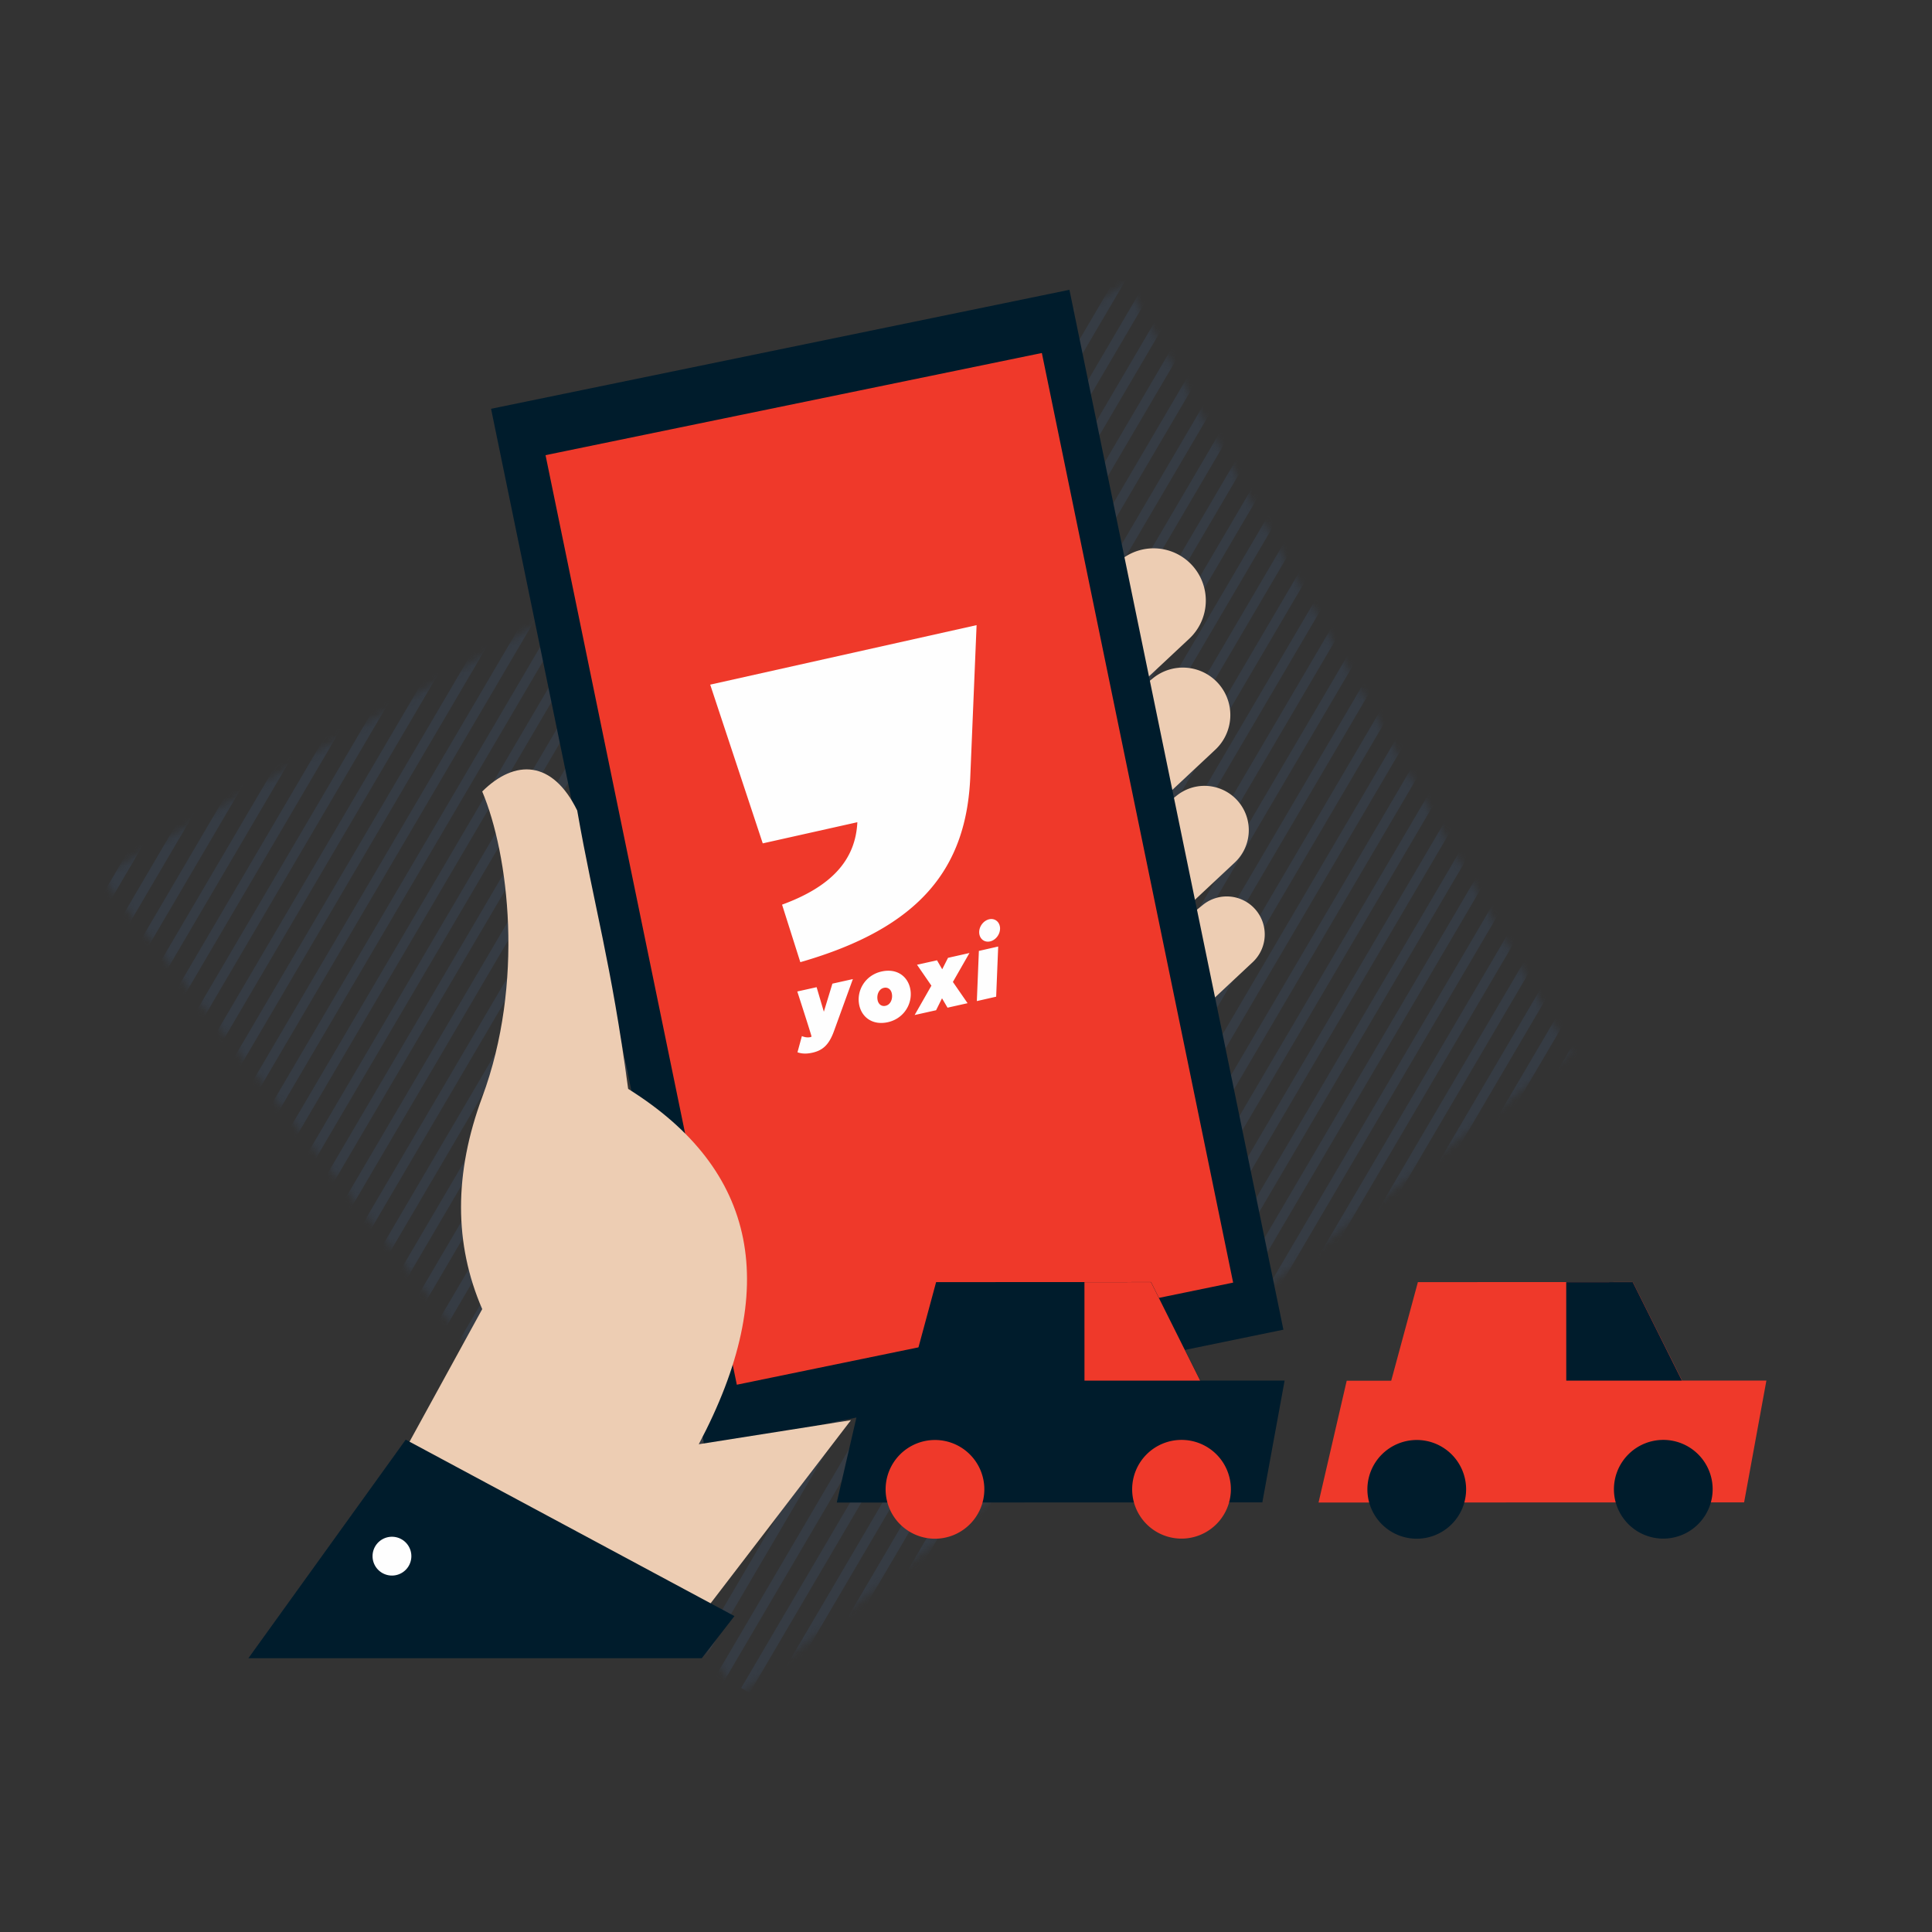 <svg width="280" height="280" viewBox="0 0 280 280" xmlns="http://www.w3.org/2000/svg" xmlns:xlink="http://www.w3.org/1999/xlink">
    <rect x="0" y="0" width="280" height="280" fill="#333333" stroke="none"/>
    <defs>
        <path id="pciubvbd8a" d="M26.354 33.081h171.597l-21.016 148.934-150.58-20.236z"/>
    </defs>
    <g fill="none" fill-rule="evenodd">
        <g transform="translate(14 41)">
            <mask id="nyjd2jptbb" fill="#fff">
                <use xlink:href="#pciubvbd8a" transform="scale(-1 1) rotate(30 0 -311.012)"/>
            </mask>
            <g stroke="#3C4C60" stroke-width="1.414" mask="url(#nyjd2jptbb)" stroke-opacity=".376">
                <path d="M50.756-26.751-61.712 164.752M54.816-25.663-57.651 165.84M58.877-24.575-53.591 166.928M62.936-23.487-49.53 168.016M46.695-27.84-65.772 163.666M42.636-28.927-69.832 162.576M26.419-33.385-86.048 158.119M30.48-32.297-81.988 159.206M34.54-31.21-77.929 160.296M38.6-30.121-73.868 161.382M22.36-34.473-90.11 157.031M18.298-35.561-94.169 155.943M2.084-39.804l-112.468 191.503M6.144-38.716l-112.467 191.503M10.205-37.628l-112.468 191.503M14.264-36.54-98.203 154.963M-1.977-40.892l-112.467 191.504M-6.037-41.98l-112.468 191.503M-10.073-43.174-122.54 148.329M75.09-20.332-37.375 171.172M79.152-19.244-33.316 172.259M83.211-18.156-29.256 173.348M87.272-17.068-25.196 174.435M71.031-21.42-41.437 170.084M66.97-22.508-45.497 168.996M123.763-7.28 11.296 184.224M127.824-6.192 15.357 185.312M131.885-5.104 19.417 186.4M135.945-4.016 23.478 187.488M119.703-8.368 7.236 183.136M115.643-9.456 3.176 182.048M99.428-13.698-13.039 177.806M103.489-12.61-8.979 178.893M107.549-11.522-4.918 179.982M111.61-10.434-.86 181.069M95.368-14.786-17.1 176.718M91.308-15.874-21.16 175.63"/>
                <g>
                    <path d="M271.38 30 158.914 221.502M275.44 31.087 162.974 222.591M279.501 32.175 167.033 223.68M283.561 33.263 171.094 224.767M267.32 28.911 154.853 220.415M263.26 27.824 150.792 219.327M247.043 23.365 134.576 214.87M251.104 24.453 138.636 215.957M255.164 25.541 142.697 217.045M259.225 26.63 146.757 218.132M242.984 22.278 130.516 213.78M238.923 21.19 126.456 212.693M222.709 16.946 110.24 208.45M226.768 18.034 114.301 209.538M230.83 19.122 118.36 210.626M234.889 20.21 122.422 211.714M218.648 15.858 106.18 207.362M214.588 14.77 102.12 206.274M198.371 10.312 85.903 201.816M202.431 11.4 89.964 202.904M206.492 12.488 94.024 203.992M210.552 13.576 98.085 205.08M194.31 9.224 81.845 200.728M190.25 8.136 77.784 199.64M174.035 3.894 61.568 195.398M178.096 4.982 65.628 196.486M182.156 6.07 69.689 197.574M186.217 7.158 73.75 198.662M169.976 2.806 57.508 194.31M165.915 1.718 53.448 193.222M149.699-2.74 37.231 188.764M153.759-1.652 41.292 189.852M157.82-.564 45.352 190.94M161.88.524 49.411 192.028M145.638-3.828 33.171 187.676M141.578-4.916 29.11 186.588M295.716 36.418 183.249 227.922M299.776 37.507 187.308 229.01M303.836 38.594 191.37 230.098M307.897 39.682 195.429 231.186M291.656 35.33 179.188 226.835M287.595 34.243 175.128 225.746M344.388 49.47 231.92 240.975M348.449 50.559 235.982 242.062M352.51 51.647 240.04 243.15M356.57 52.734 244.101 244.238M340.328 48.383 227.861 239.886M336.267 47.295 223.8 238.798M320.053 43.052 207.586 234.556M324.114 44.14 211.646 235.645M328.173 45.228 215.706 236.732M332.234 46.316 219.766 237.82M315.993 41.965 203.525 233.468M311.932 40.877 199.465 232.38"/>
                </g>
            </g>
        </g>
        <path d="M172.9 82.072a7.567 7.567 0 0 1-.544 10.491l-11.559 10.81 6.31-5.09a6.88 6.88 0 0 1 9.517.835 6.881 6.881 0 0 1-.497 9.537l-16.715 15.635 11.128-8.987a6.425 6.425 0 0 1 8.424 9.69l-18.87 17.642 14.237-11.492a5.502 5.502 0 0 1 7.615.67 5.505 5.505 0 0 1-.391 7.628L146.7 172.035a6.524 6.524 0 0 1-9.22-.311 4.078 4.078 0 0 1-.158-.172l-.941-1.087a6.495 6.495 0 0 1-1.458-5.614 7.622 7.622 0 0 1-7.377-2.194c-.06-.066-.12-.139-.186-.205l-1.093-1.266a7.6 7.6 0 0 1-.272-9.65 8.125 8.125 0 0 1-4.95-2.525l-.2-.219-1.173-1.352a8.14 8.14 0 0 1-1.67-7.648 8.944 8.944 0 0 1-6.237-2.837l-.218-.245-1.293-1.485a8.964 8.964 0 0 1 1.134-12.864l51.046-41.21a7.565 7.565 0 0 1 10.465.92" fill="#EDCDB3"/>
        <path fill="#001C2C" d="m186 192.707-83.82 17.245L71.169 59.245 154.989 42z"/>
        <path fill="#EF392A" d="m131.58 55.155-1.345 5.037 1.345-5.037-33.112 6.813-19.405 3.996 27.723 134.72 71.93-14.799-27.723-134.727z"/>
        <g fill="#FEFEFE">
            <path d="m102.928 99.223 7.615 23.005 13.71-3.066c-.258 5.445-3.716 9.316-10.91 11.947l2.645 8.336c17.441-5.004 24.104-13.676 24.636-26.946l.91-21.899-38.606 8.623zM115.577 152.505l.637-2.345c.483.196.882.224 1.232.147l.007-.007a.308.308 0 0 0 .16-.07c.043-.035-2.064-6.537-2.064-6.537l2.8-.623 1.05 3.556 1.238-4.067 2.968-.664-2.75 7.572c-.715 1.953-1.617 2.765-3.122 3.1-.896.197-1.568.148-2.156-.062M124.538 145.712c-.47-2.1.833-4.38 3.22-4.913 2.162-.49 3.744.637 4.143 2.422.469 2.1-.826 4.381-3.213 4.92-2.162.483-3.751-.644-4.15-2.429m4.703-1.763c-.133-.581-.588-.91-1.14-.784-.715.154-1.086 1-.904 1.82.133.58.588.91 1.141.783.721-.154 1.085-1 .903-1.82M134.986 142.849l-2.086-3.031 2.898-.644.755 1.302.84-1.659 3.108-.7-2.4 4.193 2.127 3.08-2.905.65-.798-1.358-.86 1.729-3.108.693zM141.866 137.814l2.8-.637-.295 7.271-2.8.637.295-7.271zm3.068-3.325c.04.882-.604 1.757-1.441 1.946-.83.189-1.538-.371-1.579-1.26-.041-.882.604-1.75 1.441-1.946.83-.189 1.538.378 1.579 1.26z"/>
        </g>
        <path d="M101.27 209.311c11.976-22.58 8.57-39.752-10.233-51.503-2.446-18.312-4.938-26.378-7.383-40.343-3.586-7.31-8.994-7.482-13.766-2.757 3.844 9.107 6.144 27.744 0 44.293-4.096 11.028-4.096 21.275 0 30.726l-25.735 46.937h55.54l23.627-30.839" fill="#EDCDB3"/>
        <path fill="#001C2C" d="M58.8 208.647 36 240.32h65.707l4.732-6.104z"/>
        <g>
            <path d="M56.805 222.718a2.812 2.812 0 0 1 0 5.624 2.812 2.812 0 0 1 0-5.624" fill="#FEFEFE"/>
            <path fill="#001C2C" d="m173.96 200.087-7.148-14.284-31.144.012-3.865 14.29h-6.45l-4.083 17.652 61.676-.023 3.231-17.652z"/>
            <path d="M128.35 215.848a7.154 7.154 0 0 0 7.153 7.154 7.162 7.162 0 0 0 7.154-7.16 7.149 7.149 0 0 0-7.154-7.148 7.154 7.154 0 0 0-7.153 7.154M164.08 215.835a7.154 7.154 0 0 0 7.154 7.153 7.162 7.162 0 0 0 7.154-7.159 7.149 7.149 0 0 0-7.154-7.148 7.154 7.154 0 0 0-7.153 7.154M157.166 185.823l.005 14.272 16.762-.005-7.125-14.273zM243.782 200.087l-7.147-14.284-31.144.012-3.865 14.29h-6.451l-4.082 17.652 61.676-.023L256 200.082z" fill="#EF392A"/>
            <path d="M198.173 215.848a7.154 7.154 0 0 0 7.153 7.154 7.162 7.162 0 0 0 7.154-7.16 7.149 7.149 0 0 0-7.154-7.148 7.154 7.154 0 0 0-7.153 7.154M233.903 215.835a7.154 7.154 0 0 0 7.154 7.153 7.162 7.162 0 0 0 7.153-7.159 7.149 7.149 0 0 0-7.153-7.148 7.154 7.154 0 0 0-7.154 7.154M226.988 185.823l.006 14.272 16.762-.005-7.125-14.273z" fill="#001C2C"/>
        </g>
    </g>
</svg>
